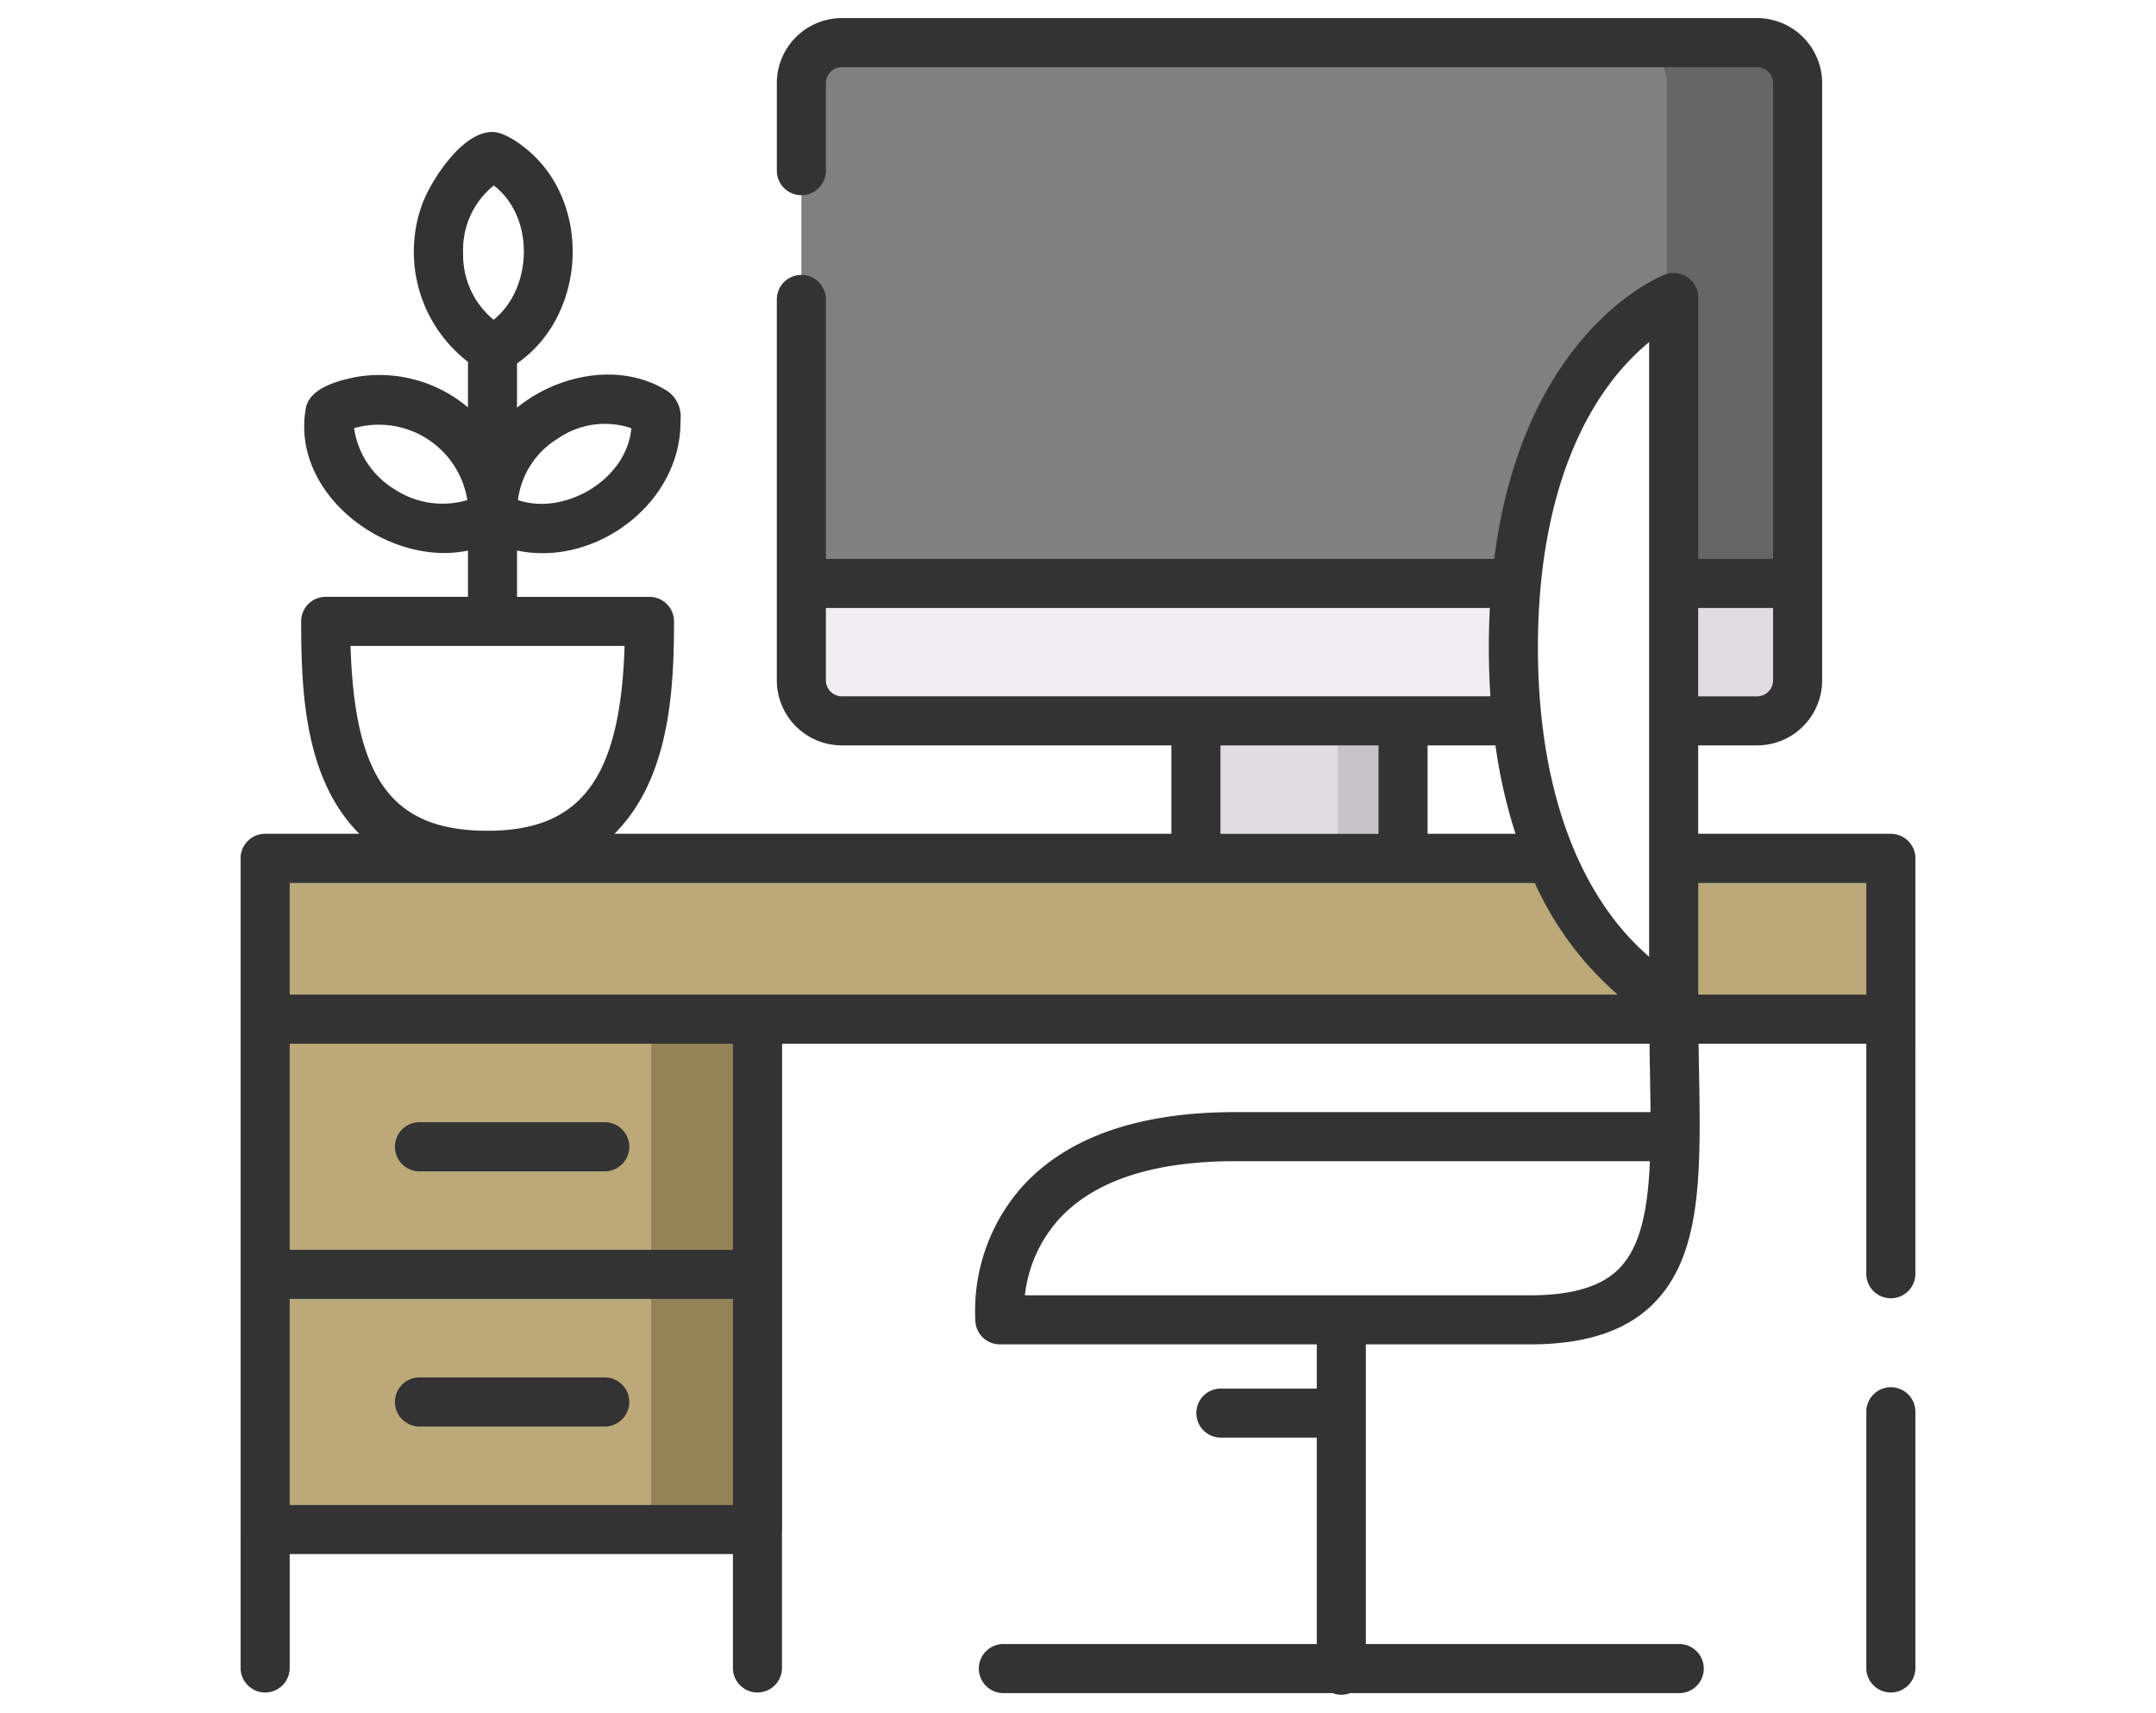 <svg xmlns="http://www.w3.org/2000/svg" viewBox="0 0 141 112"><defs><style>.cls-1{fill:#bba979;}.cls-2{fill:#958358;}.cls-3{fill:gray;}.cls-4{fill:#666;}.cls-5{fill:#dfdde0;}.cls-6{fill:#c8c5c9;}.cls-7{fill:#f0eef0;}.cls-8{fill:#c38c66;}.cls-9{fill:#fff;}.cls-10{fill:#333;}.cls-11{fill:none;}</style></defs><title>11Recurso 6</title><g id="Capa_2" data-name="Capa 2"><g id="Capa_1-2" data-name="Capa 1"><rect class="cls-1" x="15.737" y="66.215" width="35.404" height="17.114"/><rect class="cls-1" x="15.737" y="83.328" width="35.404" height="16.686"/><rect class="cls-2" x="42.584" y="66.215" width="8.557" height="17.114"/><rect class="cls-2" x="42.584" y="83.328" width="8.557" height="16.686"/><path class="cls-3" d="M52.408,5.437a2.649,2.649,0,0,1,2.649-2.649h59.856a2.649,2.649,0,0,1,2.649,2.649V44.487a2.649,2.649,0,0,1-2.649,2.649H55.057a2.649,2.649,0,0,1-2.649-2.649V5.437Z"/><path class="cls-4" d="M114.913,2.788h-8.557a2.649,2.649,0,0,1,2.649,2.649V44.487a2.649,2.649,0,0,1-2.649,2.649h8.557a2.649,2.649,0,0,0,2.649-2.649V5.437A2.649,2.649,0,0,0,114.913,2.788Z"/><rect class="cls-5" x="78.213" y="46.708" width="13.544" height="9.479"/><rect class="cls-6" x="87.479" y="46.708" width="4.278" height="9.479"/><path class="cls-7" d="M52.408,44.487a2.649,2.649,0,0,0,2.649,2.649h59.856a2.649,2.649,0,0,0,2.649-2.649V38.151H52.408Z"/><path class="cls-5" d="M109.005,38.151v6.336a2.649,2.649,0,0,1-2.649,2.649h8.557a2.649,2.649,0,0,0,2.649-2.649V38.151Z"/><path class="cls-1" d="M123.659,54.525H17.341a1.604,1.604,0,0,0-1.604,1.604V68.247h109.526V56.129A1.604,1.604,0,0,0,123.659,54.525Z"/><path class="cls-8" d="M39.589,76.59H27.395a1.605,1.605,0,0,1,0-3.209H39.589A1.605,1.605,0,0,1,39.589,76.59Z"/><path class="cls-8" d="M39.589,93.275H27.395a1.605,1.605,0,0,1,0-3.209H39.589A1.605,1.605,0,0,1,39.589,93.275Z"/><path class="cls-9" d="M109.456,19.453V65.553s-10.482-4.385-10.482-23.21S109.456,19.453,109.456,19.453Z"/><path class="cls-9" d="M109.546,74.379c-.083,7.297-1.323,11.924-9.502,11.924H65.389S64.105,74.323,80.791,74.323h28.665"/><path class="cls-10" d="M123.659,90.708a1.604,1.604,0,0,0-1.604,1.604v16.793a1.605,1.605,0,0,0,3.209,0V92.313A1.604,1.604,0,0,0,123.659,90.708Z"/><path class="cls-10" d="M123.659,54.525H111.06V48.74h3.853a4.258,4.258,0,0,0,4.253-4.253V5.437a4.258,4.258,0,0,0-4.253-4.254H55.057a4.258,4.258,0,0,0-4.253,4.254v5.761a1.605,1.605,0,0,0,3.209,0V5.437A1.046,1.046,0,0,1,55.057,4.392h59.856A1.046,1.046,0,0,1,115.958,5.437v31.11h-4.897V19.453A1.605,1.605,0,0,0,108.876,17.957c-.42.163-9.271,3.778-11.155,18.589H54.012V19.54a1.605,1.605,0,0,0-3.209,0V44.487A4.258,4.258,0,0,0,55.057,48.74H76.608v5.785h-36.428C43.734,50.975,44.081,45.354,44.081,40.631a1.604,1.604,0,0,0-1.604-1.604H33.813V35.998c5.147,1.094,10.758-3.127,10.689-8.481a2.068,2.068,0,0,0-.761-1.883c-3.047-2.011-7.245-1.173-9.928,1.023V23.763c4.585-3.164,4.925-10.617.52-14.095a6.203,6.203,0,0,0-1.462-.899c-2.261-.923-4.747,3.105-5.286,4.659A9.086,9.086,0,0,0,30.604,23.659v2.98a8.975,8.975,0,0,0-7.377-1.976c-1.086.218-2.989.709-3.225,2.025-1.018,5.664,5.398,10.406,10.602,9.314v3.024H21.299a1.604,1.604,0,0,0-1.604,1.604c0,4.716.256,10.344,3.809,13.894H17.341a1.604,1.604,0,0,0-1.604,1.604v52.976a1.605,1.605,0,0,0,3.209,0v-7.487h28.986v7.487a1.605,1.605,0,0,0,3.209,0V68.247h56.734c.008.559.062,3.57.068,4.472H80.791c-6.343,0-11.042,1.651-13.968,4.907a12.237,12.237,0,0,0-3.029,8.847,1.604,1.604,0,0,0,1.595,1.433H86.116V90.795H79.805a1.605,1.605,0,0,0,0,3.209h6.311V107.501H65.58a1.605,1.605,0,0,0,0,3.209H87.148a1.584,1.584,0,0,0,1.144,0h21.568a1.605,1.605,0,0,0,0-3.209H89.325V87.907h10.719c3.683,0,6.346-.888,8.14-2.715,3.144-3.201,3.049-8.561,2.927-15.348-.009-.525-.019-1.059-.027-1.598h10.97v15.082a1.605,1.605,0,0,0,3.209,0V56.129A1.604,1.604,0,0,0,123.659,54.525ZM36.492,28.671a5.393,5.393,0,0,1,4.796-.671c-.282,3.326-4.326,5.746-7.416,4.698A5.512,5.512,0,0,1,36.492,28.671ZM25.828,32.008a5.617,5.617,0,0,1-2.672-4.009,5.866,5.866,0,0,1,7.41,4.699A5.69,5.69,0,0,1,25.828,32.008ZM32.291,12.129c2.687,2.044,2.566,6.708-.009,8.782a5.497,5.497,0,0,1-1.994-4.373A5.394,5.394,0,0,1,32.291,12.129ZM22.926,42.236H40.848C40.576,50.903,37.99,54.322,31.887,54.322,25.702,54.322,23.186,51.013,22.926,42.236Zm82.969,40.709c-1.16,1.181-3.073,1.754-5.851,1.754H67.027a8.883,8.883,0,0,1,2.183-4.928c2.292-2.55,6.188-3.843,11.582-3.843h27.111C107.77,79.072,107.294,81.519,105.894,82.944Zm10.063-43.189v4.731a1.046,1.046,0,0,1-1.045,1.045h-3.853V39.756ZM105.342,25.005a15.569,15.569,0,0,1,2.509-2.636V62.556a16.387,16.387,0,0,1-2.494-2.7c-3.126-4.223-4.779-10.279-4.779-17.514C100.578,35.118,102.226,29.122,105.342,25.005ZM97.801,48.74a34.347,34.347,0,0,0,1.313,5.785H93.362v-5.785ZM54.012,44.487V39.755h43.424a49.408,49.408,0,0,0,.036,5.776H55.057A1.045,1.045,0,0,1,54.012,44.487Zm25.805,4.254H90.153v5.785H79.817ZM100.374,57.734a21.264,21.264,0,0,0,5.426,7.304H18.946V57.734ZM18.946,98.409V84.933h28.986v13.477Zm28.986-16.686h-28.986V68.247h28.986Zm63.129-16.686V57.734h10.994v7.304Z"/><path class="cls-10" d="M27.395,76.59H39.589a1.605,1.605,0,0,0,0-3.209H27.395A1.605,1.605,0,0,0,27.395,76.59Z"/><path class="cls-10" d="M39.589,90.067H27.395a1.605,1.605,0,0,0,0,3.209H39.589A1.605,1.605,0,0,0,39.589,90.067Z"/><rect class="cls-11" width="141" height="112"/></g></g></svg>